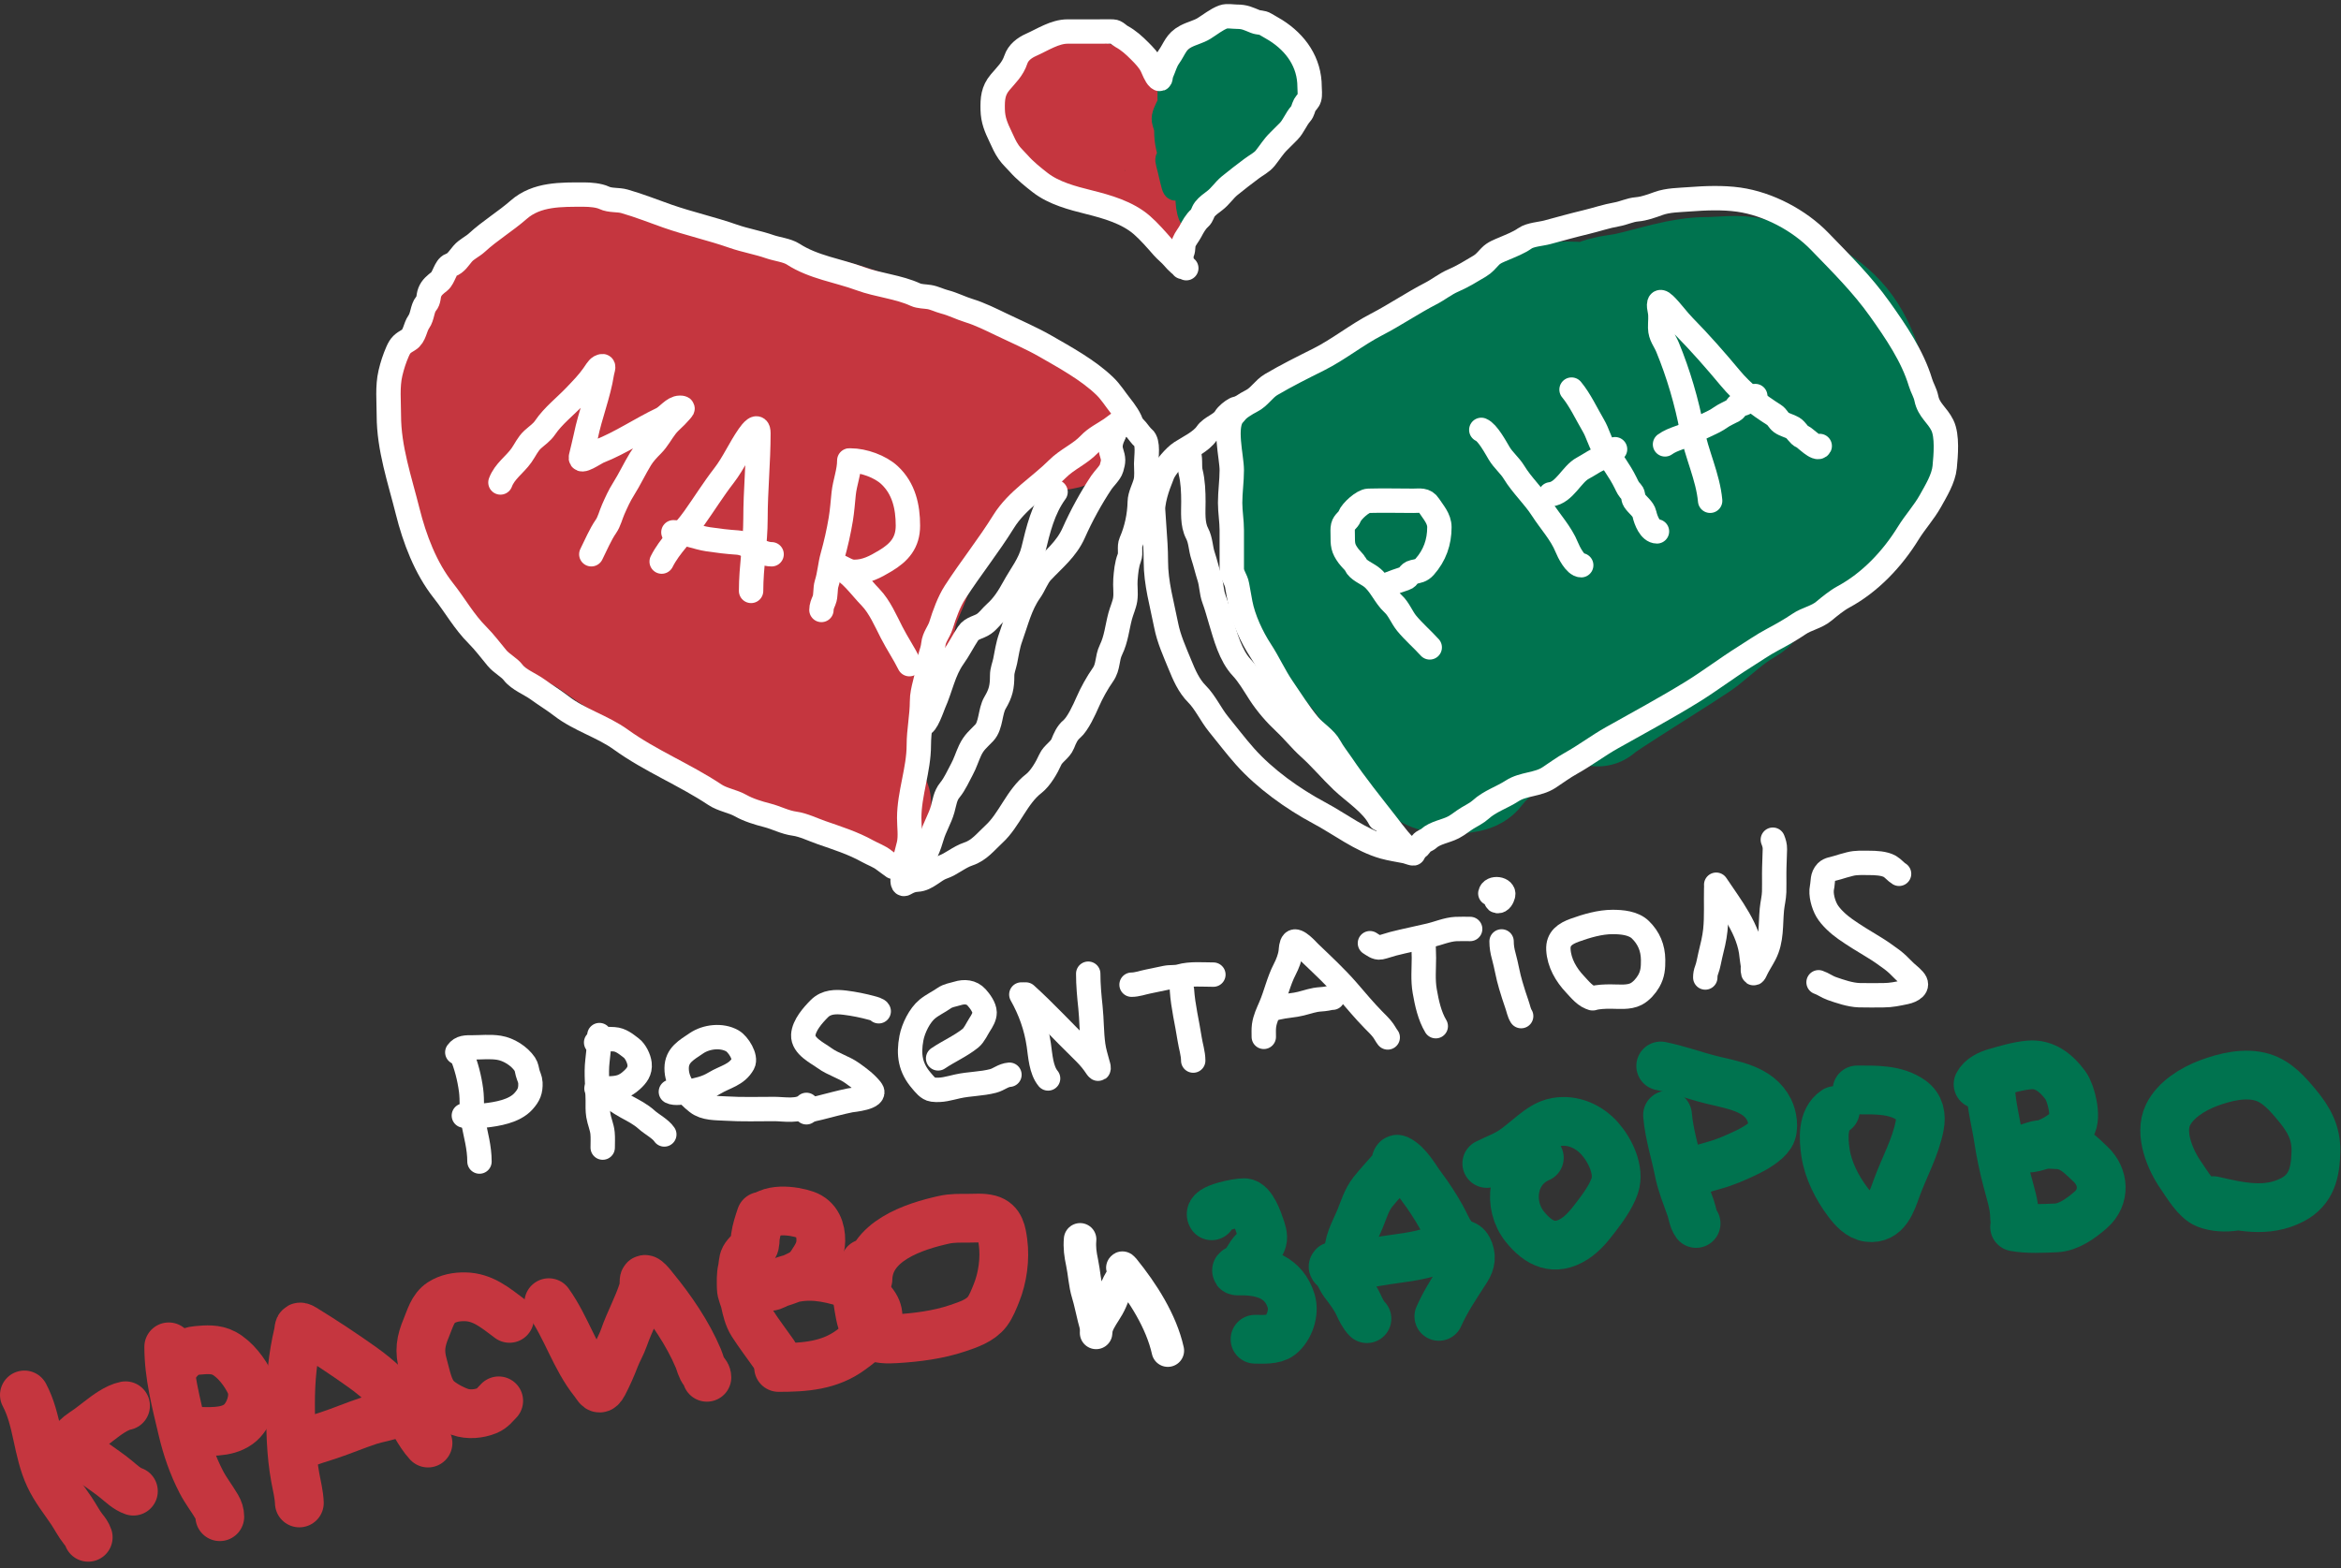 <?xml version="1.0" encoding="UTF-8"?> <svg xmlns="http://www.w3.org/2000/svg" width="288" height="193" viewBox="0 0 288 193" fill="none"><rect x="0" y="0" width="288" height="193" fill="#333333" stroke="none"/><path d="M140.957 8.726C141.421 9.978 141.322 11.54 141.166 12.849C141.072 13.642 141.089 14.367 141.266 15.146C141.37 15.605 141.302 16.074 141.402 16.527C141.518 17.048 141.523 17.529 141.529 18.061C141.536 18.606 141.74 19.018 141.938 19.514C142.154 20.058 142.265 20.631 142.328 21.213C142.402 21.884 142.658 22.159 142.991 22.747C143.261 23.223 143.383 23.92 143.491 24.455C143.571 24.851 143.508 25.277 143.609 25.663C143.735 26.142 144.601 28.494 144.5 29C144.488 29.061 142.826 26.514 142.755 26.462C142.114 25.993 141.436 25.491 140.894 24.909C140.02 23.972 139.014 23.29 137.997 22.539C137.477 22.155 136.816 21.827 136.198 21.64C135.684 21.483 135.139 21.174 134.6 21.149C134.226 21.132 133.848 21.149 133.474 21.149C132.746 21.149 132.186 20.681 131.576 20.332C130.735 19.851 129.887 19.317 129.106 18.742C128.72 18.459 128.22 18.173 127.934 17.78C127.597 17.316 127.305 16.914 126.899 16.49C126.463 16.036 126.206 15.418 125.882 14.883C125.523 14.29 125.466 13.737 125.21 13.13C124.746 12.033 124.776 10.851 125.282 9.752C125.561 9.148 125.771 8.659 126.327 8.253C126.902 7.833 127.47 7.383 128.089 7.027C128.829 6.601 129.716 6.283 130.577 6.274C131.278 6.266 131.984 6.255 132.684 6.292C133.411 6.33 134.275 6.243 134.972 6.473C135.466 6.636 135.997 6.773 136.462 7.009C136.93 7.246 137.537 7.468 137.951 7.781C138.741 8.377 139.315 9.353 139.858 10.16C140.187 10.649 140.049 10.605 139.577 10.306C138.856 9.849 138.157 9.307 137.379 8.953C136.255 8.441 134.858 8.328 133.647 8.562C132.401 8.803 131.153 9.166 129.923 9.479C128.82 9.76 127.89 10.172 127.044 10.932C126.413 11.5 125.971 12.102 125.546 12.839C125.193 13.452 125.234 14.182 124.974 14.837C124.825 15.212 124.699 16.161 124.892 16.572C124.953 16.702 125.01 17.053 124.955 16.781C124.813 16.069 124.583 15.409 124.338 14.729C124.283 14.577 124.283 13.976 124.165 13.893C123.801 13.636 124.158 14.147 124.22 14.238C125.366 15.938 126.336 17.787 127.571 19.415C128.868 21.124 130.836 21.759 132.829 22.257C133.813 22.503 134.842 22.637 135.808 22.947C136.538 23.182 137.062 23.599 137.706 23.992C138.405 24.417 139.043 24.945 139.749 25.372C140.081 25.573 140.618 26.07 141.039 25.971C141.594 25.841 140.016 20.678 139.768 20.005C139.411 19.041 139.178 18.07 138.914 17.081C138.843 16.815 138.396 15.663 138.787 16.545C139.224 17.532 139.351 18.61 139.649 19.642C139.822 20.238 140.336 22.029 140.14 21.44C139.729 20.206 139.284 18.99 138.968 17.725C138.607 16.274 138.464 14.758 138.033 13.33C137.939 13.02 137.409 11.853 138.16 12.095C138.698 12.268 139.345 12.936 139.55 13.448C139.579 13.522 139.625 13.55 139.54 13.475C139.042 13.039 138.464 12.68 137.933 12.286C136.689 11.361 135.42 10.428 134.11 9.597C133.422 9.162 132.518 9.007 131.721 8.907C131.424 8.87 129.78 9.074 129.76 8.726C129.732 8.252 130.316 8.248 130.677 8.153C130.999 8.069 131.401 8.041 131.694 7.872C131.834 7.791 131.863 7.659 132.048 7.663C132.487 7.671 132.83 8.24 133.065 8.553C133.439 9.052 133.838 9.599 134.055 10.188C134.424 11.187 134.594 12.312 134.891 13.339C135.238 14.544 135.562 15.769 135.808 16.999C135.978 17.851 136.168 18.701 136.525 19.496C136.531 19.508 136.972 20.294 137.016 20.132C137.096 19.833 136.89 19.302 136.816 19.033C136.571 18.145 136.235 17.28 135.89 16.427C135.292 14.949 134.372 13.573 134.028 12.004C133.98 11.784 133.914 11.524 133.928 11.296C133.939 11.122 134.167 11.551 134.264 11.695C135.264 13.18 136.099 14.825 136.752 16.49C137.13 17.452 137.554 18.348 138.015 19.269C138.535 20.31 136.788 17.292 136.18 16.3C135.464 15.13 134.809 13.927 134.173 12.712C133.95 12.287 133.743 11.719 133.392 11.368C133.165 11.142 133.106 11.568 133.074 11.704C132.893 12.475 132.786 13.267 132.738 14.056C132.681 15.004 132.695 15.959 132.702 16.908C132.706 17.438 132.691 17.985 132.847 18.497C133.198 19.646 131.794 16.333 131.394 15.201C130.97 13.997 130.598 12.77 130.223 11.55C130.058 11.015 129.953 10.437 129.723 9.924C129.707 9.889 129.468 9.353 129.433 9.652C129.384 10.059 129.272 10.404 129.124 10.787C128.765 11.714 128.448 12.659 128.107 13.593C127.949 14.024 127.361 15.26 127.607 14.874C128.128 14.058 127.939 12.82 128.179 11.913C128.259 11.612 128.522 10.875 128.752 11.386C129.435 12.905 129.686 14.545 130.114 16.145C130.275 16.747 130.308 17.958 130.822 18.416C130.917 18.5 130.841 18.16 130.822 18.034C130.733 17.427 130.645 16.82 130.595 16.209C130.421 14.088 130.33 11.912 130.495 9.788C130.516 9.517 130.492 8.967 130.659 8.716C130.729 8.611 130.966 9.42 130.967 9.425C131.424 11.08 131.804 12.76 132.248 14.42C132.667 15.987 133.235 17.532 133.801 19.051C133.916 19.361 134.077 19.63 134.282 19.887C134.438 20.081 134.071 19.436 133.955 19.215C133.111 17.597 132.273 15.963 131.667 14.238C131.428 13.558 131.36 12.681 130.904 12.095C130.436 11.493 129.08 13.432 128.797 13.775C128.302 14.375 127.471 15.069 127.471 15.918" stroke="#C5363F" stroke-width="3" stroke-linecap="round"></path><path d="M144.717 7.173C144.709 7.844 144.635 8.511 144.635 9.181C144.635 9.437 144.507 9.622 144.476 9.866C144.445 10.113 144.547 10.326 144.59 10.565C144.656 10.935 144.635 11.313 144.635 11.687C144.635 12.018 144.652 12.355 144.635 12.686C144.618 13.009 144.472 13.274 144.472 13.621C144.472 14.179 144.798 14.702 144.798 15.297C144.798 16.289 145.286 17.2 145.434 18.171C145.59 19.193 146.042 20.211 146.111 21.236C146.138 21.649 146.372 22.002 146.424 22.408C146.465 22.721 146.408 23.043 146.433 23.357C146.478 23.922 147.116 24.161 146.824 24.746C146.648 25.097 146.678 25.587 146.678 25.972C146.678 26.12 146.711 26.318 146.669 26.463C146.516 26.998 146.316 26.084 146.288 25.972C146.098 25.207 146.106 24.439 146.106 23.657C146.106 22.881 145.943 22.136 145.943 21.363C145.943 20.448 145.767 19.423 145.411 18.575C145.068 17.756 144.818 16.856 144.571 16.001C144.194 14.696 143.899 13.387 143.899 12.032C143.899 11.553 143.961 11.021 143.8 10.561C143.657 10.156 143.246 9.688 143.246 9.258C143.246 8.984 143.246 8.71 143.246 8.436C143.246 7.974 143.293 9.374 143.463 9.803C143.776 10.59 144.294 11.29 144.54 12.105C144.667 12.526 144.643 12.991 144.676 13.426C144.727 14.116 144.871 14.822 144.88 15.51C144.893 16.413 144.888 17.299 144.957 18.198C145.015 18.946 144.88 19.723 144.88 20.478C144.88 20.495 144.896 20.914 144.862 20.914C144.731 20.914 144.483 20.424 144.435 20.328C144.081 19.619 143.899 18.911 143.718 18.144C143.548 17.429 143.491 16.81 143.491 16.078C143.491 15.499 143.089 14.982 143.2 14.384C143.333 13.673 143.804 13.017 144.049 12.341C144.236 11.828 144.07 11.288 144.204 10.783C144.306 10.396 144.804 10.239 145.007 9.916C145.246 9.537 145.256 9.104 145.575 8.736C145.826 8.445 146.144 8.187 146.433 7.936C146.767 7.647 147.094 7.349 147.414 7.046C147.632 6.84 147.947 6.742 148.186 6.56C148.91 6.01 149.599 5.845 150.456 5.621C151.183 5.43 152.022 5.13 152.768 5.13C153.385 5.13 154.146 5.008 154.743 5.176C155.554 5.403 156.287 5.76 156.895 6.356C157.438 6.888 158.127 7.409 158.448 8.109C158.555 8.341 158.596 8.627 158.675 8.872C158.787 9.219 158.231 8.316 158.194 8.268C157.251 7.033 156.352 6.104 155.102 5.221C154.602 4.869 154.087 4.832 153.508 4.685C152.759 4.495 152.075 4.395 151.305 4.395C150.967 4.395 150.814 4.726 150.638 4.98C150.03 5.86 149.475 6.772 148.858 7.646C148.425 8.259 148 8.997 147.659 9.666C147.387 10.199 147.044 10.684 146.778 11.224C146.316 12.166 145.821 13.059 145.416 14.03C145.348 14.192 145.278 14.348 145.184 14.498C145.078 14.668 145.42 14.172 145.561 14.03C146.911 12.681 148.634 11.982 150.402 11.378C151.539 10.99 152.494 10.282 153.571 9.771C154.098 9.521 154.649 9.177 155.097 8.804C155.129 8.777 156.375 7.494 156.187 8.245C156.008 8.96 155.266 9.782 154.802 10.307C153.263 12.046 151.231 13.43 149.121 14.384C148.511 14.66 147.867 14.833 147.241 15.065C147.193 15.083 146.833 15.279 146.914 15.056C147.094 14.563 147.611 14.211 148.013 13.921C149.142 13.108 150.285 12.3 151.442 11.528C152.697 10.691 154 9.867 155.369 9.226C155.973 8.943 156.421 8.89 157.086 8.89C157.728 8.89 158.754 8.675 159.002 9.507C159.229 10.27 159.642 11.262 159.306 12.005C159.054 12.562 158.785 13.121 158.475 13.649C158.076 14.329 157.46 14.409 156.822 14.743C155.815 15.27 154.984 16.135 154.016 16.718C153.111 17.264 152.758 17.959 152.155 18.78C151.65 19.466 151.186 20.171 150.493 20.687C149.874 21.147 149.246 21.498 148.758 22.113C148.424 22.533 148.185 23.042 147.795 23.416C147.589 23.614 147.496 23.662 147.496 23.352C147.496 22.466 147.648 21.441 147.478 20.569C147.291 19.612 145.542 21.714 145.421 21.863C145.131 22.217 144.937 22.409 144.817 22.866C144.701 23.306 144.52 23.311 144.385 22.839C144.128 21.94 143.964 21.02 143.709 20.119C143.375 18.943 144.178 19.554 144.68 20.051C145.117 20.484 145.678 21.521 146.351 21.577C147.129 21.642 148.018 20.114 148.413 19.624C149.707 18.022 150.916 16.388 152.6 15.165C153.428 14.564 154.309 14.069 155.188 13.549C155.909 13.122 156.543 12.596 157.222 12.109C157.418 11.969 157.592 11.798 157.531 12.155C157.422 12.795 156.987 13.364 156.614 13.876C155.53 15.359 154.354 16.742 153.312 18.262C152.731 19.111 152.083 19.775 151.31 20.442C150.704 20.964 151.38 20.318 151.673 20.187C152.238 19.936 152.755 19.759 153.217 19.325C153.877 18.703 154.502 18.014 155.133 17.363C156.277 16.184 157.181 14.907 157.831 13.403C158.066 12.858 158.203 12.483 158.203 11.878C158.203 11.611 158.246 11.071 157.976 10.888C157.623 10.649 156.925 10.792 156.564 10.911C156.119 11.056 155.766 11.388 155.383 11.642C154.385 12.303 153.372 12.902 152.418 13.63C150.808 14.859 149.101 15.954 147.414 17.072C147.082 17.293 146.723 17.465 146.388 17.681C146.18 17.814 146.251 17.781 146.379 17.595C146.723 17.091 147.154 16.713 147.596 16.296C148.625 15.325 149.379 14.147 150.148 12.967C150.935 11.759 151.68 10.522 152.5 9.335C153.057 8.527 153.783 7.796 154.307 6.974C154.457 6.738 153.786 7.181 153.544 7.319C152.77 7.76 151.988 8.188 151.201 8.604C149.781 9.355 148.257 9.956 146.933 10.879C145.552 11.841 149.463 8.659 150.683 7.5" stroke="#00734F" stroke-width="3" stroke-linecap="round"></path><path d="M196.567 87.314C196.458 87.095 208.184 79.874 209.424 78.896C211.133 77.548 212.683 76.065 214.564 74.959C216.708 73.697 213.467 75.183 212.903 75.488C210.437 76.826 207.784 78.117 205.587 79.87C204.383 80.83 203.314 81.913 201.979 82.704C200.428 83.624 198.686 84.046 196.997 84.623C193.423 85.842 189.862 87.326 186.517 89.061C185.833 89.416 184.445 89.916 184.112 90.679C183.832 91.319 184.119 91.805 183.424 92.268C182.981 92.563 183.324 93.168 182.88 93.485C182.314 93.889 182.091 94.412 181.62 94.917C180.96 95.624 179.332 95.561 178.413 95.561C176.287 95.561 175.498 95.143 173.946 93.557C172.14 91.709 170.549 89.076 169.479 86.785C167.566 82.683 163.746 79.883 161.634 75.975C161.369 75.485 161.044 75.063 160.689 74.629C159.774 73.511 159.568 72.608 159.143 71.279C158.746 70.043 158.402 68.904 158.155 67.628C157.974 66.697 157.396 65.999 157.396 65.023C157.396 63.69 156.994 62.537 157.267 61.171C157.439 60.314 157.267 59.402 157.51 58.566C157.887 57.272 157.368 56.666 157.396 55.416C157.436 53.588 160.057 51.977 161.376 51.178C162.593 50.441 163.702 50.095 165.113 49.947C166.669 49.783 167.952 48.984 169.422 48.515C171.506 47.85 173.498 46.992 175.55 46.253C177.365 45.6 178.847 44.66 180.59 43.919C183.785 42.561 186.617 40.657 189.81 39.238C191.043 38.69 192.329 38.258 193.561 37.706C194.175 37.43 194.64 36.852 195.336 36.804C196.076 36.753 196.571 36.365 197.255 36.174C198.204 35.908 199.236 35.841 200.204 35.63C203.436 34.923 206.7 33.711 210.04 33.711C211.725 33.711 213.936 33.346 215.552 33.826C216.689 34.163 217.682 35.148 218.873 35.243C220.131 35.344 221.169 35.663 222.281 36.288C223.963 37.234 225.496 38.401 226.719 39.896C229.199 42.927 230.271 47.52 231.043 51.293C231.348 52.786 231.387 54.752 231.358 56.275C231.341 57.181 230.897 58.213 230.327 58.909C229.664 59.72 229.829 60.318 229.382 61.171C228.875 62.139 227.566 62.807 226.776 63.548C225.496 64.75 223.969 65.568 222.71 66.827C220.872 68.665 218.498 70.251 216.21 71.48C215.796 71.702 211.769 73.651 212.202 72.539C213.809 68.415 216.753 64.522 218.959 60.699C219.999 58.898 221.08 57.114 221.995 55.244C222.133 54.961 223.345 52.885 223.025 52.438C222.754 52.059 221.591 52.707 221.45 52.782C219.139 54.012 217.146 55.307 214.593 56.089C205.334 58.923 195.63 60.036 186.889 64.479C185.038 65.419 183.257 66.502 181.506 67.614C179.864 68.657 180.888 67.656 181.678 66.927C186.528 62.449 192.54 59.891 197.97 56.261C201.831 53.68 205.429 50.757 209.424 48.372C210.238 47.886 209.12 48.206 208.766 48.257C205.996 48.656 203.275 49.335 200.548 49.947C192.774 51.691 185.109 53.851 177.368 55.731C174.93 56.323 172.512 56.948 170.138 57.764C169.259 58.066 168.759 58.281 167.933 58.594C167.719 58.676 167.237 59.021 167.275 58.795C167.332 58.449 169.127 57.477 169.15 57.463C172.277 55.69 175.755 54.625 179 53.096C182.309 51.539 185.441 49.641 188.578 47.771C189.321 47.328 190.384 46.826 190.969 46.124C191.157 45.899 190.399 46.264 190.125 46.367C188.049 47.148 185.982 47.883 183.854 48.515C179.385 49.842 174.869 51.111 170.31 52.094C168.838 52.412 169.548 51.716 170.253 50.863C171.866 48.909 174.103 47.76 175.894 46.024C178.045 43.939 180.502 42.943 183.109 41.442C184.533 40.623 186.035 39.884 187.404 38.98C188.407 38.318 189.642 36.945 190.912 36.818C193.422 36.567 195.793 36.803 198.157 37.591C202.046 38.888 206.198 39.597 209.51 42.187C210.98 43.337 212.617 44.943 212.889 46.883C213.273 49.629 210.7 51.637 208.651 52.982C202.569 56.975 194.77 58.645 188.006 61.128C181.844 63.39 175.593 65.052 169.279 66.798C168.075 67.131 168.712 67.023 169.05 65.61C169.713 62.836 170.553 60.118 171.283 57.363C171.427 56.82 172.365 52.516 172.343 55.187C172.315 58.535 171.869 62.29 171.14 65.552C170.338 69.142 168.913 72.312 169.308 76.104C169.48 77.76 169.943 80.655 172.057 80.814C173.59 80.93 175.263 80.554 176.738 80.242C181.114 79.315 185.237 77.837 189.194 75.746C193.178 73.641 197.046 71.258 200.948 69.003C202.627 68.033 204.282 67.05 205.616 65.624C205.787 65.441 206.286 64.94 206.045 65.008C204.982 65.312 203.183 67.056 202.38 67.585C194.215 72.972 185.914 78.153 177.354 82.89C175.293 84.031 173.229 85.156 171.026 85.997C170.634 86.147 169.854 86.565 170.453 86.054C174.476 82.631 177.622 78.221 181.334 74.486C189.001 66.772 198.601 61.174 208.078 56.017C212.157 53.798 218.613 53.042 221.064 48.63C221.688 47.507 222.366 46.405 222.539 45.108C222.7 43.9 221.655 43.747 220.835 43.117C219.738 42.277 219.483 41.999 218.358 43.275C216.87 44.962 215.873 46.959 214.235 48.544C211.344 51.339 207.923 53.585 204.929 56.275C197.204 63.213 192.067 72.432 185.4 80.328C184.04 81.939 182.916 83.775 181.377 85.224C180.621 85.936 179.702 86.412 179.831 87.572C179.855 87.794 179.99 88.966 180.189 89.061C181.526 89.698 183.696 88.159 184.641 87.472C188.458 84.696 191.981 81.718 195.995 79.182C199.846 76.749 203.661 74.165 206.876 70.907C207.99 69.777 209.132 68.705 210.283 67.614C211.609 66.357 212.516 64.746 213.891 63.548C215.381 62.249 217.392 60.454 219.188 59.596C221.009 58.727 222.975 58.889 224.844 58.279C226.03 57.893 227.609 56.515 228.351 55.502C229.376 54.105 229.883 52.565 228.638 51.121C226.853 49.05 224.686 47.308 222.596 45.566" stroke="#00734F" stroke-width="14" stroke-linecap="round"></path><path d="M96.834 68.502C98.507 68.92 100.061 71.189 101.358 72.253C101.856 72.661 102.533 73.055 102.905 73.599C103.685 74.739 100.893 71.706 99.87 70.778C96.233 67.48 92.603 64.155 89.074 60.742C89.045 60.713 87.728 59.345 87.528 59.711C87.183 60.344 89.494 62.824 89.847 63.29C90.502 64.153 91.2 65.014 92.024 65.724C92.311 65.972 92.836 66.128 93.055 66.44C93.281 66.764 92.266 66.28 91.924 66.082C89.821 64.871 87.799 63.505 85.81 62.116C83.435 60.458 81.474 58.345 79.339 56.404C78.334 55.491 77.214 54.725 76.218 53.812C75.285 52.958 75.17 54.027 74.099 54.07C72.909 54.118 71.462 54.219 70.305 53.913C68.351 53.395 66.522 52.806 65.508 50.963C64.184 48.555 64.029 45.564 64.105 42.846C64.136 41.751 64.614 38.706 65.394 37.835C65.748 37.44 66.253 37.147 66.625 36.746C67.393 35.92 67.946 35.672 68.859 35C69.53 34.505 70.424 33.907 70.92 33.253C71.548 32.427 70.722 32.308 70.849 31.421C71.106 29.617 79.083 32.591 79.912 32.881C84.084 34.342 88.537 35.04 92.768 36.346C95.547 37.203 98.395 38.179 101.244 38.737C104.999 39.471 108.483 41.27 112.268 41.958C116.379 42.705 119.784 46.246 123.378 48.143C125.123 49.064 126.62 50.56 128.389 51.364C128.737 51.522 131.052 52.685 131.052 53.154C131.052 53.3 128.29 53.538 128.117 53.583C125.156 54.366 122.216 55.236 119.255 56.017C116.501 56.744 113.995 57.86 111.423 59.067C109.842 59.809 107.916 60.148 106.627 61.401C103.149 64.781 103.135 70.269 102.633 74.787C102.609 75.001 102.197 77.47 102.819 77.207C103.35 76.982 103.618 76.305 103.907 75.861C104.981 74.212 106.38 72.903 107.873 71.637C111.234 68.785 114.449 65.81 117.079 62.26C118.142 60.824 117.097 63.169 116.749 63.663C115.94 64.812 114.96 65.833 114.158 66.984C113.112 68.484 112.731 70.297 112.039 71.967C111.504 73.257 110.95 74.355 110.693 75.718C110.529 76.588 110.31 77.744 109.963 78.552C109.135 80.484 107.763 82.187 107.157 84.208C106.14 87.598 106.197 91.084 106.369 94.53C106.434 95.818 106.455 96.584 106.885 97.766C107.026 98.155 107.81 99.113 107.486 98.854C106.633 98.172 105.237 97.848 104.279 97.236C102.632 96.184 100.794 95.581 99.039 94.759C97.455 94.018 96.045 92.989 94.4 92.354C92.101 91.466 90.226 89.949 88.129 88.718C83.907 86.238 79.98 83.636 75.802 81.072C74.638 80.358 73.573 79.538 72.438 78.781C71.29 78.016 69.748 77.411 68.744 76.491C67.501 75.351 65.826 74.262 65.079 72.768C63.941 70.493 62.885 68.532 62.559 65.925C62.394 64.606 61.838 63.408 61.586 62.116C61.311 60.711 60.482 59.713 60.097 58.337C59.816 57.336 59.569 56.374 59.338 55.359C59.032 54.011 58.24 52.659 58.178 51.293C58.005 47.472 59.681 45.078 61.414 41.958C62.994 39.114 62.765 34.793 65.394 32.881C66.177 32.311 66.415 35.047 66.138 35.272C65.052 36.154 63.8 37.024 62.616 37.777C61.598 38.426 59.683 39.886 59.467 41.185C59.385 41.676 58.683 41.798 58.493 42.273C58.297 42.764 58.023 43.242 57.777 43.733C57.178 44.933 56.274 46.209 55.988 47.527C55.254 50.901 54.336 53.604 55.544 57.105C56.461 59.764 58.066 62.175 58.822 64.865C59.661 67.848 62.136 70.67 64.249 72.883C65.92 74.634 67.626 75.194 69.947 75.861C73.291 76.822 76.524 77.613 79.969 78.037C83.945 78.527 88.434 79.244 92.081 81.015C92.184 81.065 92.691 81.382 92.367 81.044C91.031 79.641 89.7 78.233 88.33 76.863C83.539 72.073 78.505 67.489 73.884 62.532C73.413 62.026 70.867 58.963 73.097 60.856C77.835 64.88 82.038 69.627 86.354 74.085C89.163 76.987 92.155 79.785 95.13 82.518C95.872 83.199 98.191 84.696 98.38 85.768C98.405 85.908 98.459 86.068 98.638 86.083C98.743 86.092 98.649 85.866 98.61 85.768C98.101 84.522 97.525 83.295 96.992 82.06C93.656 74.333 90.978 66.323 87.471 58.68C85.511 54.41 82.806 49.835 79.439 46.468C78.725 45.754 77.897 44.554 76.991 44.077C75.731 43.414 75.002 49.263 74.944 49.746C74.466 53.702 73.909 57.72 74.185 61.715C74.257 62.758 75.359 65.727 75.072 64.722C74.823 63.851 74.121 62.971 73.727 62.174C72.498 59.688 71.747 57.153 71.908 54.357C72.035 52.161 72.974 48.251 75.674 47.943C81.761 47.247 88.228 46.841 93.226 50.892C95.703 52.898 98.275 55.054 100.557 57.277C100.737 57.453 102.999 60.014 103.148 59.955C104.387 59.459 101.792 53.771 101.573 53.283C100.769 51.485 99.897 49.744 98.81 48.1C98.739 47.993 97.233 46.196 97.951 46.196C99.238 46.196 100.64 46.804 101.845 47.169C104.797 48.064 107.748 48.68 110.793 49.16C112.949 49.499 115.256 50.205 117.451 50.205" stroke="#C5363F" stroke-width="14" stroke-linecap="round"></path><path d="M138.841 51.522C137.987 51.664 137.339 52.336 136.652 52.802C135.745 53.417 134.781 53.862 134.015 54.673C132.876 55.879 131.298 56.503 130.097 57.704C127.936 59.865 125.113 61.535 123.477 64.171C121.611 67.177 119.424 69.901 117.502 72.871C116.755 74.026 116.179 75.611 115.773 76.931C115.512 77.778 114.914 78.379 114.821 79.305C114.731 80.209 114.292 80.987 114.23 81.855C114.122 83.369 113.431 84.826 113.431 86.298C113.431 88.102 113.037 89.903 113.037 91.704C113.037 94.709 111.855 97.666 111.855 100.666C111.855 101.687 112.04 102.915 111.812 103.916C111.507 105.249 111.068 106.329 111.068 107.702C111.068 107.924 110.92 108.977 111.308 108.753C111.821 108.457 112.249 108.279 112.84 108.249C114.03 108.19 114.905 107.065 115.948 106.717C117.045 106.352 117.955 105.483 119.143 105.087C120.487 104.639 121.285 103.563 122.284 102.647C124.176 100.912 125.11 98.019 127.175 96.431C128.006 95.792 128.789 94.425 129.211 93.477C129.544 92.728 130.432 92.295 130.743 91.518C131.012 90.844 131.284 90.198 131.848 89.723C132.599 89.091 133.401 87.323 133.807 86.396C134.306 85.256 134.971 84.051 135.689 83.026C136.382 82.036 136.159 81.031 136.674 79.973C137.329 78.626 137.429 77.249 137.812 75.815C137.983 75.172 138.326 74.424 138.425 73.779C138.549 72.971 138.392 72.121 138.458 71.306C138.529 70.412 138.605 69.489 138.928 68.658C139.172 68.03 138.877 67.316 139.147 66.699C139.813 65.176 140.186 63.447 140.219 61.764C140.235 60.959 140.712 60.137 140.92 59.357C141.114 58.629 141.007 57.785 141.007 57.037C141.007 56.23 141.328 54.422 140.657 53.885C140.087 53.429 139.643 52.309 138.841 52.309" stroke="white" stroke-width="3" stroke-linecap="round"></path><path d="M139.234 52.31C139.084 51.561 138.342 50.551 137.866 49.957C137.181 49.101 136.679 48.241 135.875 47.473C133.83 45.521 131.073 44.011 128.641 42.614C126.895 41.611 124.985 40.799 123.17 39.922C121.985 39.35 120.512 38.624 119.241 38.237C118.183 37.915 117.298 37.432 116.188 37.143C115.551 36.977 114.954 36.656 114.306 36.552C113.81 36.473 113.099 36.477 112.643 36.268C110.505 35.285 108.06 35.113 105.847 34.298C103.127 33.296 100.074 32.892 97.585 31.278C96.835 30.791 95.577 30.663 94.707 30.358C93.244 29.846 91.673 29.587 90.188 29.067C87.488 28.122 84.788 27.535 82.101 26.594C80.331 25.975 78.665 25.3 76.838 24.778C76.024 24.545 75.088 24.705 74.321 24.34C73.676 24.033 72.596 23.946 71.87 23.946C69.027 23.946 66.043 23.857 63.816 25.806C62.145 27.268 60.296 28.363 58.672 29.855C58.114 30.369 57.416 30.644 56.911 31.234C56.461 31.759 56.116 32.383 55.433 32.624C54.798 32.848 54.608 34.186 54.055 34.626C53.561 35.018 53.109 35.353 52.873 35.961C52.666 36.493 52.801 36.916 52.413 37.384C51.935 37.962 51.993 38.948 51.516 39.616C51.043 40.278 51.032 41.372 50.268 41.827C49.534 42.264 49.271 42.439 48.911 43.26C48.532 44.127 48.253 44.985 48.036 45.908C47.643 47.58 47.839 49.415 47.839 51.128C47.839 55.177 49.185 59.049 50.159 62.946C50.996 66.293 52.349 69.897 54.536 72.664C56.012 74.53 57.059 76.478 58.76 78.179C59.577 78.996 60.374 80.049 61.135 80.969C61.719 81.677 62.626 82.098 63.126 82.753C63.812 83.649 65.246 84.189 66.157 84.854C67.119 85.556 68.12 86.157 69.068 86.889C71.276 88.596 74.13 89.391 76.378 91.015C79.985 93.62 84.269 95.346 87.934 97.788C88.906 98.437 90.138 98.582 91.129 99.145C92.075 99.683 93.314 100.058 94.368 100.327C95.561 100.632 96.541 101.201 97.782 101.367C98.784 101.5 100.063 102.111 101.032 102.45C103.006 103.141 104.893 103.726 106.734 104.748C107.365 105.099 108.21 105.403 108.747 105.842C109.005 106.053 109.912 106.674 109.885 106.674" stroke="white" stroke-width="3" stroke-linecap="round"></path><path d="M141.794 60.654C141.794 63.505 142.2 66.211 142.2 69.068C142.2 71.802 142.944 74.285 143.463 76.941C143.793 78.624 144.493 80.154 145.144 81.746C145.68 83.057 146.249 84.396 147.264 85.411C148.279 86.426 148.98 87.98 149.915 89.122C151.007 90.457 152.017 91.803 153.163 93.093C155.607 95.842 159.069 98.319 162.277 100.029C164.867 101.41 167.412 103.419 170.263 104.214C171.113 104.451 172.032 104.581 172.902 104.755C173.13 104.801 174.266 105.232 173.77 104.902C172.528 104.073 171.522 102.617 170.623 101.462C168.716 99.009 166.785 96.637 165.052 94.062C164.582 93.364 164.007 92.658 163.608 91.919C163.014 90.82 161.821 90.189 161.014 89.213C159.843 87.795 158.783 86.128 157.754 84.611C156.766 83.155 156.042 81.523 155.081 80.054C154 78.4 152.972 76.191 152.599 74.256C152.457 73.514 152.322 72.769 152.193 72.023C152.062 71.266 151.539 70.76 151.539 69.981C151.539 68.399 151.539 66.816 151.539 65.233C151.539 64.13 151.336 63.005 151.336 61.872C151.336 60.518 151.539 59.209 151.539 57.856C151.539 56.205 150.499 52.392 151.753 51.032C153.153 49.516 151.197 50.635 150.727 51.427C150.232 52.261 149.003 52.534 148.449 53.345C147.769 54.338 146.255 55.045 145.268 55.679C144.551 56.141 143.347 57.521 143.023 58.33C142.302 60.135 141.794 61.561 141.794 63.496" stroke="white" stroke-width="3" stroke-linecap="round"></path><path d="M151.328 50.992C151.516 50.971 151.666 50.841 151.814 50.733C152.517 50.219 153.188 49.733 153.969 49.339C154.95 48.844 155.456 47.868 156.399 47.314C158.306 46.195 160.221 45.241 162.199 44.252C164.691 43.006 166.858 41.22 169.328 39.943C171.62 38.757 173.749 37.295 176.043 36.111C177.013 35.611 177.785 34.956 178.805 34.515C179.956 34.019 180.97 33.384 182.037 32.749C182.58 32.427 182.901 32.013 183.325 31.567C183.804 31.064 184.438 30.855 185.059 30.587C185.936 30.207 186.821 29.879 187.603 29.331C188.267 28.864 189.571 28.798 190.357 28.586C191.937 28.159 193.511 27.719 195.104 27.338C196.37 27.035 197.609 26.607 198.895 26.382C199.769 26.23 200.513 25.83 201.406 25.759C202.251 25.691 203.24 25.333 204.031 25.046C205.204 24.619 206.594 24.622 207.822 24.527C209.774 24.377 211.972 24.29 213.913 24.568C217.53 25.084 221.338 27.085 223.877 29.712C226.473 32.397 229.1 34.997 231.265 38.047C233.223 40.806 235.289 43.819 236.263 47.063C236.472 47.761 236.847 48.308 236.992 49.032C237.281 50.478 238.342 51.073 238.96 52.337C239.598 53.641 239.38 56.045 239.244 57.472C239.108 58.901 238.173 60.414 237.494 61.636C236.719 63.032 235.604 64.244 234.764 65.605C232.808 68.776 230.083 71.672 226.785 73.455C225.989 73.885 225.087 74.621 224.387 75.204C223.468 75.97 222.291 76.133 221.301 76.808C220.316 77.48 219.158 78.136 218.101 78.696C216.868 79.349 215.792 80.112 214.61 80.851C212.407 82.228 210.34 83.816 208.129 85.176C204.905 87.16 201.597 88.941 198.295 90.798C196.563 91.773 194.985 92.977 193.249 93.941C192.344 94.444 191.428 95.12 190.559 95.691C189.183 96.596 187.395 96.44 186.031 97.327C184.781 98.14 183.276 98.604 182.159 99.628C181.72 100.03 181.041 100.368 180.523 100.681C179.93 101.039 179.425 101.491 178.805 101.815C177.865 102.307 176.569 102.456 175.759 103.192C175.498 103.43 175.108 103.475 174.877 103.783C174.642 104.095 174.44 104.413 174.075 104.504" stroke="white" stroke-width="3" stroke-linecap="round"></path><path d="M61.567 59.373C62.083 57.982 63.323 57.209 64.152 56.037C64.621 55.374 64.922 54.643 65.534 54.084C66.084 53.581 66.641 53.24 67.067 52.611C68.048 51.163 69.561 50 70.764 48.734C71.572 47.883 72.356 47.094 73.018 46.139C73.186 45.897 73.563 45.285 73.789 45.168C74.463 44.818 74.142 45.34 74.049 45.929C73.637 48.557 72.604 51.063 72.066 53.703C71.893 54.554 71.66 55.382 71.475 56.217C71.272 57.128 73.183 55.745 73.689 55.546C76.368 54.494 78.816 52.811 81.402 51.579C82.139 51.228 82.829 50.177 83.646 50.177C84.236 50.177 83.91 50.365 83.566 50.778C83.071 51.372 82.427 51.842 81.943 52.461C81.343 53.227 80.929 54.076 80.23 54.775C79.706 55.3 79.187 55.85 78.798 56.488C78.071 57.677 77.468 58.977 76.714 60.174C76.178 61.025 75.842 61.789 75.442 62.689C75.154 63.336 74.948 64.204 74.55 64.772C73.872 65.741 73.287 67.129 72.747 68.208" stroke="white" stroke-width="3" stroke-linecap="round"></path><path d="M81.402 69.11C82.389 67.137 84.129 65.555 85.409 63.751C86.669 61.977 87.763 60.211 89.076 58.512C90.248 56.994 91.021 55.185 92.121 53.613C92.442 53.155 93.303 52.024 93.303 53.322C93.303 56.854 92.943 60.329 92.943 63.841C92.943 66.821 92.402 69.731 92.402 72.717" stroke="white" stroke-width="3" stroke-linecap="round"></path><path d="M82.845 65.504C84.307 65.504 85.692 66.149 87.132 66.365C88.317 66.543 89.544 66.688 90.739 66.766C92.121 66.856 93.507 68.209 94.926 68.209" stroke="white" stroke-width="3" stroke-linecap="round"></path><path d="M104.483 56.668C104.483 58.07 103.935 59.371 103.791 60.755C103.683 61.807 103.612 62.834 103.441 63.881C103.192 65.4 102.836 66.961 102.419 68.449C102.105 69.569 102.059 70.679 101.698 71.815C101.492 72.462 101.634 73.288 101.377 73.898C101.216 74.28 101.057 74.619 101.057 75.061" stroke="white" stroke-width="3" stroke-linecap="round"></path><path d="M104.663 56.668C106.224 56.668 108.28 57.396 109.432 58.471C111.187 60.109 111.696 62.348 111.696 64.682C111.696 66.779 110.648 67.978 108.911 69.02C107.656 69.772 106.535 70.372 105.094 70.372C104.236 70.372 103.741 69.828 102.96 69.611C101.934 69.326 102.376 69.359 103.041 69.691C104.735 70.538 105.84 72.213 107.108 73.518C108.215 74.657 108.985 76.45 109.712 77.865C110.414 79.229 111.18 80.341 111.876 81.732" stroke="white" stroke-width="3" stroke-linecap="round"></path><path d="M175.892 79.668C174.988 78.664 173.873 77.71 173.039 76.683C172.463 75.974 172.065 74.917 171.398 74.315C170.342 73.362 169.825 71.828 168.655 70.966C168.079 70.542 167.068 70.147 166.772 69.48C166.661 69.231 166.122 68.728 165.891 68.411C165.185 67.446 165.186 67.027 165.186 65.801C165.186 65.459 165.15 65.089 165.23 64.754C165.357 64.221 165.838 64.044 166.023 63.565C166.281 62.894 167.667 61.645 168.358 61.626C170.19 61.575 172.032 61.626 173.865 61.626C174.676 61.626 175.314 61.455 175.793 62.199C176.315 63.011 177.081 63.805 177.081 64.875C177.081 66.713 176.511 68.351 175.264 69.755C174.834 70.238 174.436 70.268 173.865 70.394C173.297 70.518 173.325 71.026 172.83 71.187C172.136 71.411 171.403 71.669 170.737 71.936" stroke="white" stroke-width="3" stroke-linecap="round"></path><path d="M182.236 52.902C183.003 53.209 183.993 55.042 184.428 55.777C184.938 56.637 185.738 57.268 186.246 58.101C187.255 59.757 188.684 61.041 189.726 62.661C190.711 64.194 192.056 65.63 192.744 67.331C192.989 67.936 193.794 69.556 194.528 69.556" stroke="white" stroke-width="3" stroke-linecap="round"></path><path d="M190.761 60.833C192.469 60.643 193.356 58.337 194.726 57.616C195.594 57.159 196.444 56.474 197.402 56.261C197.965 56.137 198.151 55.461 198.691 55.281" stroke="white" stroke-width="3" stroke-linecap="round"></path><path d="M193.339 47.945C194.378 49.193 195.199 50.965 196.026 52.373C196.551 53.267 196.776 54.276 197.304 55.127C198.181 56.539 199.253 57.902 199.992 59.422C200.253 59.961 200.327 60.143 200.741 60.59C200.977 60.846 200.876 61.278 201.071 61.581C201.435 62.148 202.161 62.603 202.305 63.255C202.474 64.027 203.009 65.392 203.847 65.392" stroke="white" stroke-width="3" stroke-linecap="round"></path><path d="M210.389 61.625C210.119 58.661 208.7 55.849 208.164 52.945C207.532 49.525 206.473 45.939 205.146 42.724C204.794 41.873 204.265 41.354 204.242 40.345C204.227 39.661 204.348 38.901 204.198 38.23C204.067 37.639 203.959 36.677 204.793 37.481C205.643 38.301 206.337 39.32 207.172 40.169C209.166 42.195 211.034 44.327 212.856 46.513C214.438 48.412 216.204 49.755 218.275 51.073C218.656 51.316 218.783 51.734 219.134 51.987C219.553 52.289 220.118 52.394 220.566 52.659C221.026 52.931 221.269 53.553 221.733 53.739C222.092 53.882 223.581 55.463 223.87 54.884" stroke="white" stroke-width="3" stroke-linecap="round"></path><path d="M204.838 54.686C205.843 53.955 207.262 53.76 208.363 53.1C209.469 52.436 210.651 52.101 211.689 51.36C212.157 51.026 212.746 50.788 213.253 50.512C213.613 50.315 213.681 49.756 214.156 49.73C215.102 49.677 215.076 48.738 215.94 48.738" stroke="white" stroke-width="3" stroke-linecap="round"></path><path d="M145.942 33.003C145.347 32.791 144.75 32.18 144.341 31.697C143.941 31.224 143.462 30.875 143.06 30.416C142.269 29.511 141.389 28.498 140.49 27.71C138.707 26.151 136.2 25.439 133.958 24.879C131.919 24.369 129.655 23.782 127.966 22.469C127.084 21.783 126.075 20.971 125.329 20.117C124.928 19.66 124.445 19.237 124.098 18.735C123.643 18.078 123.441 17.553 123.104 16.848C122.55 15.69 122.155 14.795 122.126 13.485C122.097 12.162 122.165 11.167 123.036 10.131C123.814 9.206 124.574 8.534 124.975 7.333C125.265 6.462 126.029 5.883 126.862 5.513C128.282 4.882 129.77 3.878 131.346 3.878C132.61 3.878 133.874 3.878 135.138 3.878C135.727 3.878 136.319 3.86 136.908 3.878C137.323 3.89 137.606 4.287 137.97 4.485C138.846 4.96 139.522 5.581 140.211 6.271C140.759 6.819 141.348 7.431 141.695 8.125C141.896 8.527 142.178 9.34 142.521 9.634C142.864 9.928 142.709 9.426 142.917 8.96C143.215 8.288 143.382 7.594 143.81 6.988C144.535 5.961 144.65 5.138 145.875 4.485C146.594 4.101 147.442 3.921 148.125 3.499C148.876 3.033 149.657 2.393 150.484 2.083C150.938 1.913 151.692 2.057 152.153 2.057C153.151 2.057 153.545 2.294 154.428 2.647C154.84 2.812 155.29 2.737 155.659 2.968C156.076 3.228 156.518 3.451 156.94 3.718C159.441 5.297 161.111 7.678 161.111 10.687C161.111 11.119 161.194 11.65 161.078 12.069C160.985 12.402 160.686 12.619 160.521 12.912C160.315 13.281 160.309 13.678 160.016 14.008C159.429 14.665 159.146 15.535 158.533 16.165C158.127 16.581 157.736 16.973 157.319 17.378C156.652 18.027 156.225 18.755 155.65 19.468C155.222 20.001 154.524 20.339 153.982 20.75C153.053 21.453 152.144 22.134 151.251 22.873C150.593 23.419 150.14 24.157 149.431 24.694C149.031 24.996 148.522 25.355 148.217 25.755C147.932 26.131 147.933 26.538 147.577 26.851C147.108 27.263 146.755 27.901 146.465 28.452C146.236 28.886 145.85 29.349 145.672 29.784C145.509 30.185 145.61 30.659 145.453 31.031C145.173 31.696 145.487 32.228 145.487 32.851" stroke="white" stroke-width="3" stroke-linecap="round"></path><path d="M56.764 129.703C57.36 131.112 57.751 132.657 57.954 134.172C58.122 135.427 57.963 136.714 58.201 137.957C58.527 139.662 58.987 141.196 58.987 142.942" stroke="white" stroke-width="3" stroke-linecap="round"></path><path d="M56.259 129.501C56.711 128.856 57.377 128.895 58.078 128.895C59.159 128.895 60.322 128.767 61.391 128.94C62.579 129.132 63.882 129.945 64.569 130.961C64.786 131.283 64.816 131.662 64.911 132.028C65.018 132.44 65.236 132.808 65.253 133.241C65.293 134.224 65.073 134.768 64.4 135.52C63.283 136.769 61.142 137.11 59.571 137.283C58.768 137.372 57.855 137.508 57.067 137.283" stroke="white" stroke-width="3" stroke-linecap="round"></path><path d="M73.742 127.379C73.742 128.484 73.629 129.476 73.501 130.557C73.311 132.157 73.54 133.831 73.54 135.442C73.54 136.043 73.512 136.653 73.608 137.249C73.727 137.997 74.06 138.695 74.13 139.45C74.184 140.036 74.147 140.636 74.147 141.225" stroke="white" stroke-width="3" stroke-linecap="round"></path><path d="M73.338 128.289C73.733 127.795 74.961 127.858 75.522 127.891C76.386 127.94 77.001 128.476 77.661 128.974C78.177 129.363 78.612 130.269 78.683 130.906C78.782 131.797 78.334 132.375 77.706 132.938C76.818 133.735 76.137 133.908 74.944 133.943C74.431 133.958 73.917 133.926 73.405 133.949C73.211 133.957 74.373 134.546 74.472 134.6C75.369 135.09 76.171 135.725 77.072 136.211C77.942 136.682 78.815 137.126 79.553 137.795C80.191 138.372 81.258 138.906 81.726 139.608" stroke="white" stroke-width="3" stroke-linecap="round"></path><path d="M82.535 134.353C83.014 134.608 83.972 134.421 84.467 134.364C85.079 134.293 85.704 134.153 86.297 133.982C86.863 133.82 87.397 133.595 87.897 133.292C89.217 132.49 90.633 132.304 91.423 130.872C91.834 130.127 90.832 128.509 90.104 128.093C88.772 127.331 86.879 127.569 85.679 128.385C84.443 129.225 83.26 129.839 83.243 131.445C83.224 133.218 84.422 134.604 85.769 135.667C86.727 136.422 88.104 136.347 89.267 136.419C91.269 136.543 93.287 136.475 95.292 136.475C96.371 136.475 98.33 136.85 99.211 135.97" stroke="white" stroke-width="3" stroke-linecap="round"></path><path d="M108.104 124.449C108.053 124.245 107.416 124.091 107.268 124.05C106.203 123.757 105.073 123.53 103.978 123.393C102.817 123.248 101.664 123.264 100.805 124.123C100.023 124.905 98.886 126.183 98.823 127.374C98.752 128.729 100.553 129.569 101.434 130.209C102.493 130.98 103.808 131.308 104.87 132.073C105.758 132.713 106.515 133.263 107.189 134.106C107.979 135.094 104.857 135.354 104.59 135.409C103.326 135.667 102.078 136.015 100.828 136.329C100.269 136.47 99.681 136.527 99.211 136.88" stroke="white" stroke-width="3" stroke-linecap="round"></path><path d="M115.411 130.246C116.696 129.374 118.184 128.734 119.393 127.758C119.861 127.379 120.206 126.579 120.53 126.082C120.796 125.674 121.138 125.113 121.13 124.598C121.12 123.963 120.55 123.189 120.144 122.74C119.521 122.048 118.632 121.993 117.798 122.252C117.218 122.432 116.654 122.482 116.142 122.841C115.479 123.306 114.716 123.655 114.09 124.167C113.139 124.945 112.359 126.537 112.13 127.742C111.74 129.789 111.988 131.404 113.364 132.994C113.721 133.407 114.16 134.011 114.745 134.086C115.856 134.229 116.733 133.93 117.808 133.69C119.24 133.37 120.749 133.397 122.171 133.025C122.912 132.831 123.388 132.324 124.187 132.258" stroke="white" stroke-width="3" stroke-linecap="round"></path><path d="M125.649 122.385C126.753 124.346 127.478 126.386 127.798 128.602C127.988 129.918 128.077 131.679 128.941 132.716" stroke="white" stroke-width="3" stroke-linecap="round"></path><path d="M126.198 122.384C128.603 124.555 130.804 126.968 133.126 129.226C133.657 129.742 134.155 130.265 134.589 130.866C134.75 131.089 135.138 131.74 135.158 131.465C135.169 131.309 135.076 131.042 135.041 130.912C134.834 130.148 134.6 129.404 134.492 128.616C134.281 127.072 134.317 125.506 134.152 123.959C134.005 122.574 133.878 121.216 133.878 119.824" stroke="white" stroke-width="3" stroke-linecap="round"></path><path d="M145.409 121.834C145.542 123.875 146.05 125.862 146.358 127.881C146.489 128.742 146.795 129.64 146.795 130.516" stroke="white" stroke-width="3" stroke-linecap="round"></path><path d="M139.208 121.178C139.882 121.178 140.538 120.929 141.194 120.797C141.933 120.648 142.669 120.488 143.407 120.335C143.989 120.214 144.61 120.315 145.178 120.152C146.461 119.786 147.948 119.937 149.276 119.937" stroke="white" stroke-width="3" stroke-linecap="round"></path><path d="M155.477 127.596C155.477 127.14 155.447 126.671 155.509 126.218C155.625 125.375 155.988 124.632 156.32 123.859C156.969 122.347 157.296 120.748 158.055 119.283C158.403 118.61 158.707 117.838 158.796 117.087C158.834 116.769 158.835 116.219 159.084 115.956C159.552 115.461 160.856 116.984 161.086 117.204C162.678 118.729 164.333 120.26 165.78 121.926C166.827 123.132 167.848 124.37 168.969 125.509C169.395 125.94 169.85 126.366 170.201 126.863C170.388 127.126 170.523 127.417 170.724 127.669" stroke="white" stroke-width="3" stroke-linecap="round"></path><path d="M156.353 124.24C157.333 123.869 158.389 123.801 159.417 123.64C160.247 123.51 161.027 123.197 161.848 123.049C162.304 122.967 162.77 122.978 163.226 122.891C163.472 122.844 163.689 122.781 163.94 122.781" stroke="white" stroke-width="3" stroke-linecap="round"></path><path d="M175.102 115.486C175.12 116.282 175.175 117.069 175.175 117.865C175.175 119.264 175.037 120.594 175.28 121.987C175.533 123.436 175.876 125.022 176.634 126.284" stroke="white" stroke-width="3" stroke-linecap="round"></path><path d="M168.536 116.071C168.901 116.289 169.355 116.684 169.817 116.59C170.346 116.481 170.872 116.274 171.398 116.14C172.9 115.754 174.428 115.462 175.937 115.098C176.952 114.853 178.05 114.379 179.094 114.328C179.683 114.299 180.276 114.32 180.865 114.32" stroke="white" stroke-width="3" stroke-linecap="round"></path><path d="M184.731 115.852C184.731 116.482 184.83 117.053 184.999 117.659C185.331 118.847 185.501 120.069 185.862 121.246C186.106 122.042 186.338 122.827 186.62 123.609C186.794 124.09 186.87 124.613 187.139 125.044" stroke="white" stroke-width="3" stroke-linecap="round"></path><path d="M184.367 110.161C184.202 110.254 183.863 110.836 184.221 110.887C184.611 110.942 184.833 110.461 184.918 110.145C185.132 109.352 183.513 109.107 183.346 109.942" stroke="white" stroke-width="3" stroke-linecap="round"></path><path d="M195.974 122.85C195.086 122.695 194.346 121.741 193.761 121.119C192.666 119.956 191.815 118.498 191.721 116.87C191.643 115.493 192.563 114.891 193.753 114.463C195.2 113.943 196.842 113.459 198.389 113.459C199.514 113.459 200.95 113.581 201.808 114.415C202.851 115.43 203.358 116.664 203.373 118.115C203.383 119.089 203.328 119.878 202.832 120.739C202.485 121.341 201.918 121.992 201.294 122.32C200.377 122.802 199.152 122.636 198.16 122.636C197.381 122.636 196.655 122.662 195.903 122.85" stroke="white" stroke-width="3" stroke-linecap="round"></path><path d="M211.134 109.295C211.091 110.993 211.2 112.768 211.027 114.462C210.922 115.493 210.654 116.551 210.407 117.559C210.261 118.152 210.18 118.78 209.964 119.35C209.84 119.677 209.791 119.948 209.791 120.292" stroke="white" stroke-width="3" stroke-linecap="round"></path><path d="M211.135 108.875C212.906 111.55 215.228 114.386 215.5 117.722C215.529 118.079 215.613 118.425 215.649 118.78C215.678 119.062 215.6 119.414 215.687 119.685C215.781 119.978 216.004 119.388 216.022 119.349C216.341 118.685 216.756 118.073 217.095 117.418C217.998 115.675 217.804 113.809 217.986 111.915C218.055 111.187 218.246 110.485 218.266 109.751C218.285 109.012 218.27 108.271 218.27 107.531C218.27 106.514 218.338 105.503 218.354 104.491C218.361 104.062 218.259 103.726 218.102 103.334" stroke="white" stroke-width="3" stroke-linecap="round"></path><path d="M233.632 107.532C233.23 107.295 232.923 106.872 232.504 106.627C231.826 106.232 230.726 106.189 229.939 106.189C229.137 106.189 228.348 106.132 227.569 106.338C227.053 106.475 226.539 106.61 226.03 106.777C225.614 106.913 225.016 106.963 224.701 107.29C224.142 107.869 224.297 108.484 224.146 109.206C223.966 110.073 224.311 111.303 224.748 112.061C225.229 112.895 226.235 113.785 227.019 114.337C228.117 115.109 229.292 115.822 230.442 116.514C231.238 116.994 232.004 117.523 232.746 118.081C233.262 118.47 233.711 118.902 234.155 119.369C234.561 119.796 235.051 120.13 235.442 120.572C236.186 121.412 235.219 121.929 234.416 122.097C233.482 122.292 232.661 122.475 231.702 122.475C230.711 122.475 229.716 122.503 228.726 122.47C227.617 122.434 226.381 122.009 225.34 121.645C224.772 121.446 224.281 121.065 223.727 120.88" stroke="white" stroke-width="3" stroke-linecap="round"></path><path d="M3 171.664C4.654 174.766 4.578 178.492 6.074 181.692C6.808 183.262 7.84 184.517 8.799 185.947C9.292 186.681 9.697 187.499 10.249 188.189C10.499 188.501 10.727 188.804 10.853 189.182" stroke="#C5363F" stroke-width="6" stroke-linecap="round"></path><path d="M7.35 179.276C8.292 178.31 9.055 177.07 10.195 176.323C10.919 175.849 11.543 175.358 12.229 174.826C13.113 174.142 14.338 173.215 15.444 172.994" stroke="#C5363F" stroke-width="6" stroke-linecap="round"></path><path d="M9.162 177.826C10.534 179.593 12.591 180.634 14.297 182.048C14.905 182.552 15.647 183.25 16.411 183.504" stroke="#C5363F" stroke-width="6" stroke-linecap="round"></path><path d="M20.76 165.744C20.76 169.261 21.656 172.598 22.458 176.007C22.973 178.195 23.721 180.35 24.753 182.349C25.322 183.452 26.078 184.407 26.7 185.47C26.91 185.831 27.042 186.227 27.042 186.645" stroke="#C5363F" stroke-width="6" stroke-linecap="round"></path><path d="M21.727 167.678C22.557 166.75 22.999 166.303 24.27 166.182C25.371 166.076 26.544 165.991 27.552 166.531C28.936 167.271 30.151 168.89 30.801 170.283C31.531 171.847 30.667 174.31 29.324 175.276C27.774 176.393 25.592 176.135 23.78 176.135" stroke="#C5363F" stroke-width="6" stroke-linecap="round"></path><path d="M36.828 184.953C36.79 183.918 36.518 182.872 36.332 181.859C35.77 178.797 35.741 175.818 35.741 172.717C35.741 169.755 36.004 167.022 36.681 164.133C36.841 163.449 36.645 163.041 37.372 163.489C39.837 165.006 42.229 166.579 44.587 168.261C46.583 169.684 48.237 171.254 49.729 173.194C50.811 174.6 51.458 176.278 52.655 177.584" stroke="#C5363F" stroke-width="6" stroke-linecap="round"></path><path d="M37.312 177.704C38.313 177.277 39.366 176.984 40.399 176.644C42.08 176.09 43.707 175.388 45.386 174.838C46.429 174.496 47.532 174.365 48.547 173.959" stroke="#C5363F" stroke-width="6" stroke-linecap="round"></path><path d="M62.682 162.241C60.966 160.967 59.432 159.619 57.206 159.583C56.182 159.566 55.152 159.746 54.279 160.308C53.228 160.985 52.907 162.301 52.453 163.382C51.754 165.048 51.551 166.25 52.064 168.047C52.435 169.344 52.695 171.06 53.688 172.054C54.39 172.755 55.664 173.425 56.588 173.752C57.634 174.122 58.92 174.006 59.937 173.591C60.562 173.336 60.896 172.846 61.353 172.389" stroke="#C5363F" stroke-width="6" stroke-linecap="round"></path><path d="M67.515 160.309C69.692 163.357 70.719 167.094 73.065 170.027C73.581 170.673 73.712 171.293 74.233 170.296C74.759 169.291 75.245 168.187 75.65 167.128C75.978 166.267 76.463 165.476 76.764 164.604C77.45 162.615 78.48 160.796 79.113 158.792C79.232 158.414 79.234 158.05 79.234 157.657C79.234 156.907 80.295 158.34 80.435 158.51C82.561 161.091 84.609 164.08 85.912 167.168C86.17 167.779 86.224 168.31 86.644 168.833C86.815 169.046 86.966 169.214 86.966 169.491" stroke="#C5363F" stroke-width="6" stroke-linecap="round"></path><path d="M93.611 149.676C93.333 150.519 93.046 151.349 92.926 152.233C92.874 152.611 92.947 153.033 92.745 153.374C92.431 153.904 91.877 154.298 91.59 154.817C91.405 155.153 91.407 155.809 91.315 156.2C91.141 156.936 91.185 157.717 91.194 158.468C91.203 159.139 91.537 159.655 91.671 160.301C91.84 161.114 92.088 162.12 92.537 162.824C93.361 164.12 94.3 165.331 95.181 166.59" stroke="#C5363F" stroke-width="6" stroke-linecap="round"></path><path d="M93.49 150.28C94.331 148.518 97.653 148.969 99.101 149.488C100.524 149.998 100.999 151.316 100.981 152.696C100.966 153.829 100.474 154.605 99.867 155.528C99.222 156.508 98.671 156.744 97.652 157.22C96.916 157.563 96.13 157.79 95.356 158.039C95.125 158.113 94.442 158.321 94.685 158.321C95.083 158.321 95.707 157.907 96.061 157.764C98.513 156.769 100.8 156.955 103.276 157.643C104.193 157.897 105.006 158.007 105.753 158.616C106.41 159.151 106.987 159.804 107.485 160.489C109.187 162.829 106.422 164.827 104.719 166.093C102.049 168.079 98.991 168.281 95.786 168.281" stroke="#C5363F" stroke-width="6" stroke-linecap="round"></path><path d="M106.78 157.408C106.868 152.732 112.432 150.925 116.143 150.106C117.112 149.892 118.07 149.918 119.056 149.918C119.927 149.918 120.876 149.814 121.727 150.046C123.058 150.409 123.235 151.673 123.398 152.885C123.67 154.9 123.343 157.263 122.579 159.14C122.282 159.872 121.943 160.758 121.465 161.395C120.628 162.512 119.109 163.016 117.848 163.442C115.409 164.267 112.783 164.598 110.223 164.751C109.214 164.812 107.95 164.842 107.068 164.255C106.063 163.585 105.833 161.951 105.645 160.872C105.485 159.953 105.366 159.001 105.384 158.066C105.407 156.833 105.835 156.435 106.417 155.475" stroke="#C5363F" stroke-width="6" stroke-linecap="round"></path><path d="M132.879 152.514C132.789 153.527 132.913 154.381 133.124 155.377C133.388 156.618 133.442 157.971 133.814 159.181C134.117 160.164 134.304 161.196 134.562 162.199C134.699 162.729 134.852 163.13 134.852 163.682C134.852 164.527 134.808 163.681 134.994 163.166C135.312 162.286 135.885 161.566 136.342 160.761C136.847 159.87 137.12 158.888 137.586 157.982C137.835 157.499 138.332 156.882 138.16 156.299C138.101 156.097 137.968 155.816 138.251 156.163C140.57 159.018 142.869 162.59 143.673 166.209" stroke="white" stroke-width="4" stroke-linecap="round"></path><path d="M149.065 149.617C148.449 148.691 152.376 147.977 153.07 148.001C154.032 148.034 154.799 150.248 155.045 150.999C155.209 151.5 155.443 152.126 155.296 152.651C155.076 153.442 154.34 153.748 153.914 154.375C153.415 155.11 153.207 155.718 152.369 156.171C151.809 156.474 152.282 156.404 152.711 156.404C155.492 156.404 157.969 157.212 158.852 160.121C159.279 161.528 158.631 163.422 157.505 164.323C156.754 164.923 155.327 164.808 154.399 164.808" stroke="#00734F" stroke-width="6" stroke-linecap="round"></path><path d="M168.166 162.276C167.712 161.823 167.387 161.119 167.12 160.544C166.655 159.54 165.992 158.708 165.333 157.829C164.931 157.292 164.694 156.481 164.171 156.058C163.767 155.731 164.153 155.826 164.561 155.816C166.272 155.774 167.98 155.517 169.664 155.223C171.942 154.825 174.431 154.684 176.6 153.857C177.16 153.644 177.77 153.617 178.324 153.397C178.61 153.284 178.742 153.147 179.058 153.147C179.723 153.147 180.261 152.982 180.603 153.647C181.062 154.54 180.965 155.331 180.416 156.19C179.188 158.11 177.938 159.915 177.014 161.995" stroke="#00734F" stroke-width="6" stroke-linecap="round"></path><path d="M165.918 154.833C165.732 153.023 166.655 151.605 167.33 149.964C167.794 148.837 168.118 147.663 168.891 146.687C169.573 145.826 170.338 145.025 171.052 144.19C171.293 143.908 171.637 143.565 171.676 143.176C171.688 143.058 171.768 142.583 171.934 142.661C173.202 143.258 174.093 144.978 174.899 146.047C175.796 147.238 176.593 148.479 177.325 149.777C177.737 150.507 178.057 151.356 178.558 152.024" stroke="#00734F" stroke-width="6" stroke-linecap="round"></path><path d="M189.373 142.474C185.96 143.955 185.435 148.286 187.609 150.979C189.314 153.09 191.278 153.998 193.695 152.461C194.743 151.795 195.558 150.783 196.301 149.808C197.179 148.658 198.177 147.315 198.65 145.931C199.304 144.017 198.069 141.536 196.816 140.118C195.492 138.619 193.489 137.715 191.464 138.081C190.348 138.283 189.473 138.92 188.6 139.61C187.77 140.266 187.273 140.737 186.408 141.366C185.27 142.193 184.14 142.562 182.912 143.176" stroke="#00734F" stroke-width="6" stroke-linecap="round"></path><path d="M205.149 137.219C205.34 139.575 206.101 141.858 206.554 144.163C206.861 145.729 207.484 147.187 208.005 148.689C208.216 149.296 208.288 150.065 208.661 150.561" stroke="#00734F" stroke-width="6" stroke-linecap="round"></path><path d="M206.975 145.224C207.829 144.31 209.602 143.744 210.798 143.43C212.21 143.059 213.633 142.423 214.949 141.791C215.83 141.369 217.254 140.548 217.805 139.684C218.328 138.864 218.042 137.372 217.649 136.579C216.342 133.941 213.134 133.527 210.596 132.896C208.487 132.372 206.439 131.606 204.307 131.18" stroke="#00734F" stroke-width="6" stroke-linecap="round"></path><path d="M225.795 136.657C224.154 137.75 224.337 140.159 224.578 141.822C224.892 143.994 226.019 146.193 227.34 147.939C227.959 148.758 228.794 149.695 229.868 149.827C232.04 150.096 232.71 147.935 233.324 146.23C234.251 143.66 235.65 141.224 236.165 138.521C236.396 137.306 236.181 136.146 235.119 135.393C233.2 134.031 230.702 134.129 228.463 134.129" stroke="#00734F" stroke-width="6" stroke-linecap="round"></path><path d="M244.896 133.988C244.992 136.116 245.553 138.143 245.871 140.238C246.131 141.953 246.488 143.598 246.924 145.279C247.314 146.782 247.845 148.295 247.845 149.859" stroke="#00734F" stroke-width="6" stroke-linecap="round"></path><path d="M243.351 133.426C243.731 132.665 244.72 132.211 245.488 131.99C246.841 131.603 248.231 131.182 249.639 131.054C251.55 130.88 252.991 132.056 254.103 133.567C254.796 134.508 255.533 137.476 254.82 138.545C253.884 139.949 251.289 141.082 249.678 141.283C249.099 141.356 250.122 141.06 250.24 141.018C251.102 140.714 252.265 140.827 253.166 140.87C254.937 140.954 256.017 142.17 257.192 143.273C258.847 144.826 259.017 147.297 257.224 148.875C256.048 149.909 254.503 151.043 252.917 151.107C251.261 151.174 249.478 151.279 247.845 150.982" stroke="#00734F" stroke-width="6" stroke-linecap="round"></path><path d="M274.951 148.453C273.828 148.628 272.496 148.582 271.432 148.157C270.147 147.643 269.06 145.718 268.319 144.661C266.99 142.766 265.606 139.498 266.712 137.218C267.627 135.33 269.779 134.017 271.682 133.301C273.714 132.536 276.23 131.919 278.369 132.583C280.168 133.141 281.454 134.633 282.614 136.032C284.046 137.76 284.971 139.408 284.915 141.712C284.853 144.248 284.408 146.401 282.013 147.65C278.866 149.29 275.552 148.5 272.283 147.751" stroke="#00734F" stroke-width="6" stroke-linecap="round"></path><path d="M146.136 55.566C146.549 56.187 146.289 57.344 146.476 58.078C146.764 59.212 146.816 60.57 146.816 61.741C146.816 63.008 146.671 64.485 147.269 65.631C147.73 66.516 147.688 67.454 148.005 68.407C148.295 69.278 148.49 70.16 148.77 71.032C149.059 71.93 149.022 72.843 149.355 73.732C149.675 74.584 149.914 75.506 150.177 76.376C150.752 78.28 151.362 80.663 152.773 82.163C153.608 83.051 154.309 84.271 154.973 85.298C155.846 86.646 156.921 87.877 158.089 88.971C159.139 89.953 159.98 91.048 161.053 92.011C162.472 93.284 163.713 94.781 165.094 96.099C166.572 97.508 168.831 98.918 169.759 100.773" stroke="white" stroke-width="3" stroke-linecap="round"></path><path d="M112.764 106.396C113.682 106.014 114.396 103.816 114.646 102.946C114.978 101.791 115.645 100.745 115.97 99.582C116.202 98.755 116.281 97.923 116.859 97.221C117.473 96.475 117.876 95.516 118.341 94.667C118.742 93.933 118.992 93.092 119.351 92.332C119.832 91.317 120.368 90.938 121.094 90.171C121.933 89.284 121.794 87.536 122.41 86.494C123.127 85.28 123.29 84.537 123.29 83.113C123.29 82.506 123.532 81.955 123.656 81.37C123.872 80.35 123.974 79.44 124.336 78.442C125.038 76.503 125.5 74.461 126.723 72.743C127.226 72.038 127.572 71.013 128.152 70.39C129.617 68.822 131.195 67.597 132.091 65.58C133.028 63.472 134.226 61.281 135.507 59.359C135.828 58.877 136.582 58.184 136.744 57.616C137.004 56.708 137.015 56.535 136.701 55.525C136.475 54.798 136.749 54.033 137.076 53.381" stroke="white" stroke-width="3" stroke-linecap="round"></path><path d="M113.436 89.062C113.882 89.46 114.742 86.886 114.878 86.584C115.719 84.717 116.088 82.564 117.295 80.875C117.965 79.937 118.461 78.93 119.095 77.965C119.557 77.262 120.412 77.219 121.05 76.775C121.581 76.405 121.966 75.841 122.449 75.412C123.44 74.531 124.126 73.433 124.755 72.28C125.59 70.75 126.705 69.4 127.123 67.668C127.725 65.174 128.309 62.674 129.86 60.541" stroke="white" stroke-width="3" stroke-linecap="round"></path></svg> 